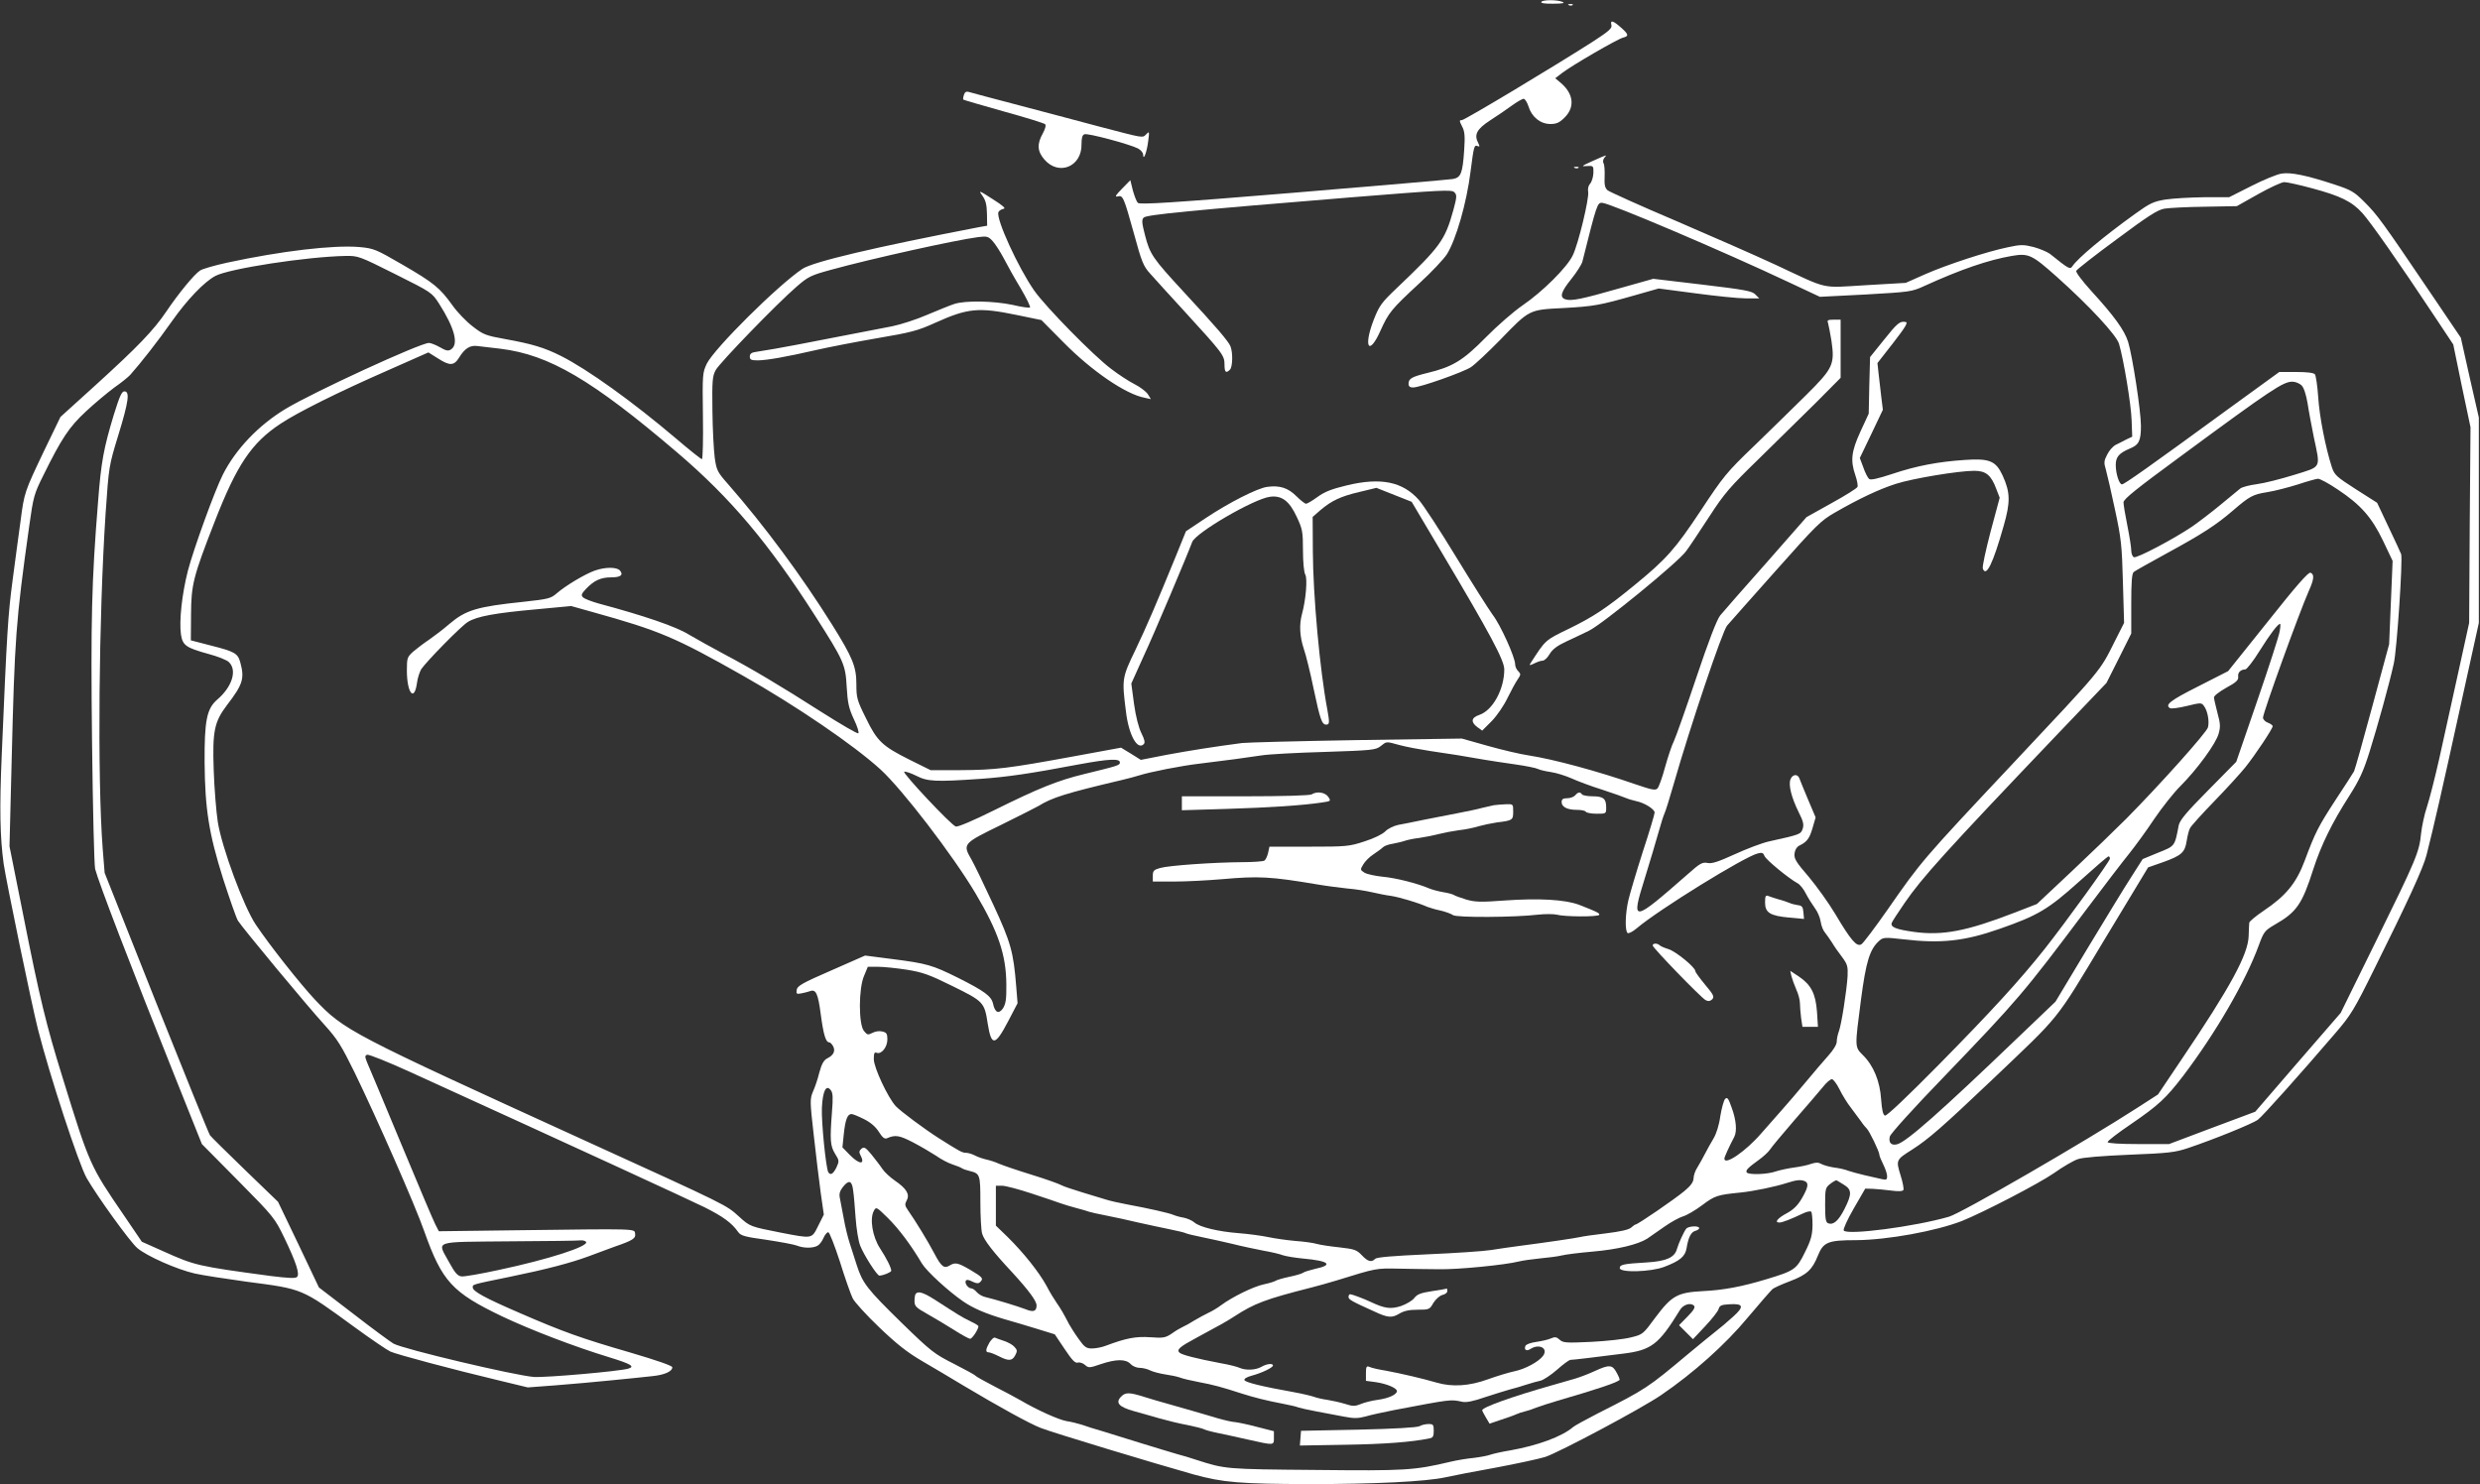 <?xml version="1.0" standalone="no"?>
<!DOCTYPE svg PUBLIC "-//W3C//DTD SVG 20010904//EN"
 "http://www.w3.org/TR/2001/REC-SVG-20010904/DTD/svg10.dtd">
<svg version="1.0" xmlns="http://www.w3.org/2000/svg"
 width="1280pt" height="766pt" viewBox="0 0 1280 766"
 preserveAspectRatio="xMidYMid meet">
<rect x="0" y="0" width="1280" height="766" fill="#333333" stroke="none"/>
<g transform="translate(0,766) scale(0.1,-0.1)"
fill="#ffffff" stroke="none">
<path d="M7955 7650 c-4 -6 19 -10 62 -9 47 0 62 3 48 9 -28 12 -103 12 -110
0z"/>
<path d="M8098 7633 c7 -3 16 -2 19 1 4 3 -2 6 -13 5 -11 0 -14 -3 -6 -6z"/>
<path d="M8317 7530 c4 -16 -13 -31 -93 -83 -195 -125 -664 -407 -679 -407
-14 0 -13 -4 1 -32 14 -26 16 -50 11 -124 -8 -119 -17 -141 -59 -148 -18 -3
-388 -35 -823 -71 -630 -52 -792 -62 -802 -52 -7 6 -18 36 -26 64 l-13 53 -44
-45 c-31 -32 -38 -42 -22 -39 28 8 32 -3 85 -193 39 -144 49 -168 83 -205 21
-24 102 -113 181 -199 194 -212 203 -224 203 -270 0 -40 7 -48 28 -27 14 14
16 87 3 120 -11 27 -68 94 -243 283 -159 172 -173 193 -198 290 -17 65 -18 81
-7 92 15 15 245 37 1065 104 471 38 525 41 538 27 14 -14 14 -23 -5 -93 -43
-155 -67 -188 -293 -403 -79 -75 -89 -90 -118 -163 -54 -140 -25 -189 34 -58
43 96 57 113 204 249 61 56 124 123 140 148 47 75 102 265 122 427 17 132 19
138 36 131 12 -4 12 -2 4 15 -23 43 -9 72 60 117 36 23 87 58 113 77 26 19 54
35 61 35 7 0 18 -18 25 -39 16 -54 61 -91 113 -91 32 0 47 7 74 34 53 53 46
121 -19 177 l-30 25 35 27 c49 38 288 177 316 183 30 8 28 17 -13 53 -41 36
-55 39 -48 11z"/>
<path d="M4975 7170 c-4 -12 -5 -23 -3 -24 1 -2 95 -29 208 -61 113 -31 209
-61 214 -66 6 -5 1 -24 -12 -48 -31 -55 -28 -93 9 -135 74 -85 193 -36 191 79
0 33 4 48 15 52 17 7 232 -51 276 -73 15 -8 27 -22 27 -32 1 -35 19 12 26 68
7 52 6 54 -10 37 -20 -20 -10 -21 -236 38 -91 24 -277 74 -415 110 -137 36
-258 68 -267 71 -11 3 -19 -2 -23 -16z"/>
<path d="M8220 6829 c-58 -26 -61 -29 -30 -26 34 2 35 1 34 -36 -1 -20 -8 -45
-17 -55 -9 -10 -13 -27 -10 -42 6 -33 -51 -271 -80 -329 -30 -62 -155 -186
-257 -256 -47 -32 -133 -107 -192 -167 -118 -120 -172 -152 -301 -183 -81 -20
-97 -29 -97 -56 0 -13 7 -19 23 -19 36 0 259 79 299 105 21 14 88 77 150 140
153 158 148 156 326 165 160 9 187 14 370 66 l123 35 190 -25 c104 -14 221
-26 259 -26 l70 0 -21 21 c-17 17 -55 24 -273 50 l-253 30 -174 -49 c-195 -56
-249 -67 -279 -57 -32 10 -24 38 30 105 28 35 53 75 57 89 75 299 77 306 103
304 41 -2 633 -254 963 -410 l160 -75 236 12 c227 13 238 14 301 43 191 87
332 135 453 156 87 15 104 7 233 -108 168 -150 308 -301 321 -346 24 -81 63
-317 65 -396 l3 -83 -30 -14 c-16 -9 -41 -21 -55 -28 -14 -7 -34 -29 -44 -50
-17 -32 -18 -42 -7 -78 6 -22 28 -115 47 -206 32 -149 36 -185 41 -375 l6
-210 -48 -95 c-79 -158 -61 -136 -525 -630 -471 -501 -475 -507 -647 -754 -65
-93 -126 -174 -136 -180 -24 -14 -53 19 -135 157 -34 57 -96 143 -137 192 -64
74 -76 93 -73 119 2 19 11 34 24 41 41 20 53 37 69 91 l16 55 -39 92 c-21 51
-42 100 -45 110 -9 24 -36 21 -46 -6 -11 -29 5 -93 43 -170 24 -47 27 -64 20
-85 -10 -28 -11 -29 -174 -65 -36 -8 -115 -38 -176 -66 -86 -39 -118 -50 -141
-45 -27 5 -39 -2 -102 -58 -288 -252 -294 -253 -222 -22 27 87 59 195 71 238
12 44 26 87 30 95 5 9 27 79 49 156 84 294 250 786 275 816 13 15 126 143 251
283 207 233 233 259 303 299 128 74 233 123 318 150 88 28 323 67 404 67 60 0
87 -22 114 -95 l17 -44 -47 -175 c-25 -96 -44 -182 -40 -191 17 -46 52 25 107
219 36 125 35 174 -5 262 -35 75 -67 89 -196 80 -135 -9 -248 -30 -373 -72
-77 -25 -111 -33 -120 -26 -7 6 -21 33 -30 60 l-18 48 60 125 59 124 -8 65
c-4 36 -10 90 -14 121 l-6 55 82 105 c62 80 77 105 64 107 -30 6 -43 -5 -114
-94 l-70 -87 -4 -146 -3 -146 -43 -93 c-47 -103 -52 -149 -26 -225 9 -26 14
-53 11 -60 -2 -7 -63 -45 -134 -84 l-129 -72 -209 -238 c-116 -130 -222 -252
-237 -270 -17 -22 -59 -130 -123 -321 -53 -158 -105 -305 -115 -326 -11 -21
-31 -82 -46 -135 -14 -53 -32 -102 -39 -110 -11 -12 -29 -8 -117 22 -190 66
-418 128 -548 148 -41 6 -136 28 -210 49 l-135 38 -544 -8 c-299 -5 -564 -12
-590 -15 -145 -19 -271 -39 -390 -61 l-133 -26 -51 32 -51 31 -245 -45 c-338
-62 -403 -70 -582 -71 l-156 0 -107 53 c-142 71 -169 96 -227 216 -46 92 -49
105 -49 175 0 90 -19 137 -126 308 -158 252 -347 508 -537 725 -54 61 -59 71
-68 135 -5 37 -11 147 -12 243 -2 155 0 179 17 210 21 38 314 341 417 430 61
53 74 59 180 88 203 56 635 152 756 168 47 6 54 4 76 -20 13 -14 39 -54 57
-88 18 -35 57 -105 88 -156 30 -51 52 -96 48 -99 -3 -3 -43 2 -88 13 -98 21
-246 24 -303 5 -22 -7 -85 -33 -140 -56 -55 -24 -136 -50 -180 -59 -44 -8
-183 -36 -310 -60 -126 -25 -259 -50 -295 -56 -36 -6 -80 -13 -97 -16 -24 -3
-33 -10 -33 -24 0 -17 7 -20 43 -20 48 1 145 18 302 54 61 14 200 41 310 60
177 30 212 39 302 80 169 76 223 81 422 40 l126 -26 115 -116 c144 -146 320
-267 418 -285 l32 -7 -16 26 c-10 14 -40 37 -68 51 -28 14 -82 49 -121 79 -90
67 -338 320 -397 404 -83 119 -198 370 -185 405 3 7 15 15 26 17 14 2 0 15
-55 50 -73 47 -75 47 -53 17 17 -24 22 -47 23 -93 l1 -61 -40 -7 c-545 -105
-858 -179 -914 -216 -128 -86 -453 -409 -493 -489 -22 -47 -23 -54 -20 -270 2
-123 -1 -223 -5 -223 -5 0 -65 48 -133 106 -224 190 -456 357 -595 427 -86 43
-149 62 -288 87 -100 18 -113 23 -167 65 -33 25 -80 74 -104 108 -66 92 -97
117 -257 210 -140 81 -149 85 -225 92 -134 11 -400 -20 -683 -81 -64 -14 -126
-32 -138 -40 -30 -19 -112 -119 -174 -211 -66 -98 -148 -183 -367 -382 l-180
-163 -85 -176 c-100 -210 -102 -214 -121 -362 -9 -63 -27 -200 -41 -305 -24
-182 -29 -263 -56 -900 -12 -280 -9 -426 10 -564 14 -94 144 -724 177 -854 60
-237 210 -694 251 -767 54 -94 224 -330 262 -362 50 -42 204 -110 296 -131 39
-9 158 -27 265 -42 297 -39 283 -33 560 -235 85 -62 169 -119 185 -126 33 -15
321 -92 560 -149 l149 -36 146 11 c80 6 210 18 290 26 80 8 172 17 205 21 63
6 105 24 105 46 0 8 -81 36 -217 76 -252 73 -347 107 -568 203 -183 79 -245
113 -245 133 0 16 -8 14 192 55 186 38 315 72 404 105 38 14 99 37 135 50 96
33 111 43 107 68 -4 26 17 25 -623 17 l-390 -5 -18 35 c-10 19 -90 208 -178
420 -88 212 -167 400 -175 418 -11 28 -11 34 1 38 8 3 108 -37 222 -89 915
-417 1433 -656 1519 -698 96 -48 141 -81 174 -128 13 -19 35 -25 145 -40 72
-11 143 -24 158 -30 35 -14 82 -14 106 -1 10 5 24 23 31 40 7 16 18 30 25 30
6 0 32 -66 60 -152 26 -84 56 -169 66 -189 9 -19 71 -87 137 -150 90 -86 144
-129 223 -175 57 -33 151 -89 209 -124 184 -110 346 -199 401 -220 57 -23 596
-186 789 -240 153 -42 239 -49 600 -50 336 0 600 13 700 35 36 8 153 31 260
50 107 20 222 45 255 55 73 24 497 250 598 319 166 113 333 262 448 401 62 74
120 140 128 147 9 7 49 25 89 40 88 33 116 60 145 133 28 69 52 79 195 79 164
1 414 47 548 99 114 46 397 193 475 247 46 33 102 65 123 72 24 9 125 17 266
23 202 8 236 12 302 34 137 46 336 127 362 147 25 19 220 237 399 446 80 93
97 120 203 335 171 344 252 520 268 585 36 140 83 347 173 758 l97 440 0 530
0 530 -47 206 -46 206 -159 235 c-247 365 -272 399 -337 464 -55 55 -69 63
-157 92 -143 47 -225 64 -272 56 -23 -3 -93 -32 -156 -64 l-115 -58 -130 0
c-71 -1 -161 -6 -199 -12 -61 -10 -80 -19 -155 -73 -163 -117 -295 -228 -324
-270 -13 -19 -16 -18 -117 63 -14 10 -51 26 -84 35 -52 13 -67 13 -132 -1
-107 -22 -313 -89 -429 -140 l-99 -44 -206 -12 c-237 -14 -187 -25 -465 105
-99 46 -331 148 -515 227 -184 78 -343 150 -353 158 -14 13 -17 28 -15 72 1
30 -1 61 -6 68 -4 7 -2 19 4 27 15 18 19 19 -60 -16z m3710 -140 c150 -40 209
-69 263 -129 44 -49 187 -253 372 -532 l97 -146 44 -214 45 -213 -4 -505 -3
-505 -56 -255 c-31 -140 -75 -338 -97 -440 -23 -102 -52 -216 -65 -255 -13
-38 -26 -100 -30 -136 -9 -97 -26 -136 -230 -551 l-185 -376 -221 -255 -220
-255 -222 -83 -223 -84 -157 0 c-97 0 -159 4 -160 10 -1 6 54 48 122 94 140
96 179 132 268 248 168 222 321 485 390 673 26 71 31 77 82 107 114 65 142
106 200 288 40 123 96 238 184 375 54 85 74 128 106 230 43 138 101 347 125
455 16 69 47 535 38 565 -3 8 -32 71 -65 140 l-59 125 -110 70 c-101 65 -110
73 -124 115 -32 99 -64 261 -70 360 -4 58 -12 111 -17 118 -7 8 -40 12 -97 12
l-87 0 -270 -196 c-400 -292 -530 -384 -542 -384 -14 0 -32 55 -32 100 0 42
17 61 73 85 47 19 57 40 57 117 0 77 -44 361 -66 433 -19 61 -73 135 -191 264
-47 52 -80 96 -77 103 3 7 97 81 209 163 161 120 211 152 246 158 24 4 118 9
209 10 l165 3 110 62 c61 34 121 62 135 62 14 0 77 -14 140 -31z m-9890 -444
c188 -94 189 -95 226 -152 81 -127 103 -211 61 -237 -14 -9 -26 -6 -57 12 -21
12 -47 22 -56 22 -45 0 -597 -254 -741 -341 -139 -84 -257 -208 -323 -339 -42
-83 -151 -384 -180 -495 -31 -121 -46 -260 -36 -330 9 -56 25 -68 141 -100 49
-13 97 -32 107 -43 43 -42 16 -128 -62 -194 -53 -47 -65 -107 -64 -323 2 -240
22 -367 95 -599 34 -105 68 -203 77 -218 24 -38 355 -437 447 -538 67 -74 87
-107 155 -245 116 -239 313 -686 360 -821 92 -259 144 -315 403 -439 148 -70
373 -156 550 -210 114 -35 136 -48 100 -59 -47 -14 -425 -47 -488 -43 -99 8
-671 143 -724 172 -14 8 -107 76 -205 152 l-180 138 -105 221 -106 221 -170
164 c-93 90 -175 171 -181 179 -6 8 -131 317 -278 685 l-266 670 -10 125 c-28
369 -20 1197 15 1730 17 245 17 245 66 405 53 173 60 225 31 225 -14 0 -25
-26 -55 -122 -52 -173 -65 -240 -81 -449 -33 -409 -38 -606 -31 -1234 4 -347
11 -638 16 -660 17 -67 178 -488 419 -1090 l132 -330 188 -190 c185 -187 188
-192 238 -295 61 -127 80 -186 65 -201 -8 -8 -47 -6 -135 5 -379 51 -391 54
-554 127 l-112 50 -93 137 c-174 254 -177 260 -315 707 -85 273 -119 412 -204
842 l-71 355 11 437 c16 643 21 719 91 1217 21 150 25 165 72 259 95 193 134
251 220 331 45 42 111 97 146 123 36 25 73 55 83 66 56 63 143 174 214 275 81
115 169 206 226 236 73 38 470 99 671 103 66 1 71 -1 257 -94z m543 -385 c252
-31 472 -160 914 -537 274 -234 470 -466 711 -843 147 -230 156 -250 162 -365
5 -84 11 -111 37 -167 18 -37 28 -70 23 -73 -5 -3 -89 46 -187 108 -219 140
-364 226 -508 302 -60 32 -141 77 -180 100 -66 41 -230 97 -465 160 -36 10
-72 24 -80 31 -12 12 -10 18 15 45 41 43 76 59 129 59 49 0 65 12 46 35 -16
19 -76 19 -130 0 -51 -18 -151 -78 -196 -117 -31 -27 -43 -30 -171 -44 -240
-25 -298 -42 -383 -114 -30 -26 -77 -62 -103 -80 -27 -18 -64 -46 -83 -62 -32
-29 -34 -33 -34 -98 0 -117 38 -165 52 -66 3 26 14 58 22 72 28 41 206 223
241 244 47 29 141 46 352 65 l181 17 114 -32 c341 -95 422 -129 770 -326 276
-156 575 -360 712 -485 113 -103 373 -442 491 -640 117 -197 158 -317 159
-469 1 -77 -3 -101 -17 -124 -22 -32 -42 -23 -52 25 -9 38 -45 64 -180 132
-133 66 -160 74 -340 97 l-140 18 -175 -77 c-150 -65 -175 -80 -178 -100 -3
-21 -1 -23 25 -18 15 3 35 8 43 11 31 12 42 -11 56 -118 14 -106 26 -146 44
-146 5 0 14 -9 20 -20 13 -25 2 -47 -31 -63 -17 -9 -28 -28 -40 -72 -8 -33
-23 -78 -33 -99 -16 -38 -16 -50 4 -225 11 -103 28 -236 36 -298 l16 -112 -29
-58 c-34 -68 -28 -67 -194 -35 -157 31 -158 31 -215 83 -68 61 -51 53 -795
392 -1217 555 -1243 569 -1394 728 -75 80 -232 278 -305 387 -62 92 -175 397
-196 530 -8 53 -18 174 -21 267 -7 201 3 249 68 335 83 108 92 138 69 222 -13
46 -28 55 -155 87 l-100 26 1 135 c1 152 11 193 121 475 115 296 191 409 341
508 87 58 295 162 555 276 l208 92 48 -30 c62 -40 84 -40 111 4 29 47 56 64
94 59 17 -2 70 -8 119 -14z m9296 -189 c12 -12 23 -46 31 -92 6 -41 21 -119
32 -174 35 -166 43 -151 -101 -196 -68 -21 -154 -43 -193 -48 -38 -5 -77 -15
-86 -23 -9 -7 -55 -45 -102 -84 -47 -39 -113 -89 -146 -112 -98 -66 -285 -164
-300 -158 -8 3 -14 19 -14 35 0 16 -9 73 -20 128 -11 54 -20 108 -20 120 0 17
65 69 298 240 468 345 526 383 574 383 15 0 37 -9 47 -19z m186 -537 c119 -79
176 -143 235 -266 l49 -103 -9 -215 -9 -215 -86 -318 c-47 -175 -90 -327 -95
-338 -6 -11 -49 -77 -95 -147 -91 -140 -105 -168 -160 -315 -43 -115 -97 -181
-212 -258 -40 -27 -74 -55 -74 -62 -1 -7 -2 -37 -3 -67 -2 -95 -93 -263 -349
-642 l-119 -177 -107 -69 c-271 -175 -910 -545 -972 -562 -175 -51 -527 -97
-543 -71 -4 6 19 57 52 114 l59 102 39 -1 c21 -1 64 -5 95 -9 36 -5 59 -4 63
3 3 5 -3 40 -15 77 -24 78 -23 79 61 132 84 54 155 116 410 358 362 345 322
294 578 719 l229 379 77 27 c95 34 113 50 122 109 4 25 11 55 17 66 5 11 62
74 126 140 64 66 136 145 160 175 52 65 141 199 141 212 0 4 -11 13 -25 18
-14 5 -25 17 -25 26 0 25 185 537 236 653 28 62 30 87 9 95 -11 4 -74 -68
-220 -252 l-205 -256 -155 -79 c-143 -72 -173 -95 -145 -112 6 -4 45 1 86 11
74 18 77 18 90 -1 18 -24 28 -78 20 -109 -6 -26 -248 -296 -421 -471 -55 -55
-181 -177 -281 -271 l-181 -170 -119 -46 c-243 -94 -368 -118 -515 -98 -94 13
-123 25 -115 47 3 8 33 54 66 102 90 131 209 263 783 865 l259 271 64 127 64
128 0 154 c0 111 3 156 13 164 6 5 84 49 172 97 182 99 254 146 340 220 86 74
102 83 178 95 38 6 107 24 155 39 48 16 95 29 105 30 10 1 56 -24 102 -55z
m-299 -733 c-3 -21 -55 -182 -115 -356 l-109 -317 -145 -147 c-114 -115 -146
-154 -152 -181 -21 -110 -19 -106 -106 -141 l-80 -33 -58 -91 c-32 -49 -133
-215 -225 -367 l-167 -278 -202 -193 c-388 -372 -566 -530 -615 -543 -30 -8
-46 8 -38 40 3 14 124 148 279 308 384 400 409 429 731 858 93 124 195 257
226 295 31 39 89 118 128 177 40 59 100 135 135 170 87 87 184 220 198 271 10
35 9 53 -6 107 -9 36 -18 72 -18 80 -1 8 26 29 63 50 52 28 64 40 62 57 -3 22
12 37 37 38 7 0 41 43 73 95 55 88 95 140 106 140 3 0 2 -18 -2 -39z m-4541
-587 c33 -9 103 -22 155 -30 98 -14 185 -28 280 -45 30 -5 101 -16 158 -24 57
-8 111 -19 120 -24 9 -5 40 -12 67 -16 28 -4 75 -19 105 -32 30 -14 102 -41
160 -59 58 -19 114 -39 125 -44 11 -5 34 -11 50 -15 41 -8 95 -41 95 -59 0 -8
-27 -99 -61 -202 -33 -103 -66 -215 -74 -248 -17 -72 -19 -162 -4 -172 6 -3
27 8 47 25 113 96 555 369 624 386 23 6 29 3 35 -13 8 -20 125 -116 171 -141
12 -6 32 -31 43 -54 12 -23 33 -56 46 -74 13 -17 27 -48 30 -70 3 -21 13 -46
22 -56 8 -10 24 -33 36 -51 11 -19 34 -52 52 -75 28 -38 31 -48 29 -99 -5 -78
-32 -251 -45 -285 -6 -16 -11 -39 -11 -53 0 -15 -17 -43 -43 -72 -23 -26 -76
-87 -117 -137 -41 -49 -97 -115 -125 -146 -27 -31 -74 -84 -104 -118 -80 -93
-191 -169 -191 -131 0 8 25 63 51 112 15 29 10 88 -13 150 -17 49 -23 57 -34
46 -7 -7 -18 -47 -25 -89 -6 -46 -21 -92 -35 -115 -13 -22 -33 -57 -44 -79
-11 -22 -29 -53 -39 -70 -11 -16 -20 -42 -20 -57 -1 -19 -14 -38 -48 -66 -49
-41 -240 -172 -251 -172 -3 0 -13 -7 -23 -16 -12 -11 -57 -21 -131 -30 -62 -7
-122 -16 -133 -19 -20 -5 -176 -28 -315 -46 -41 -5 -106 -15 -145 -21 -38 -6
-186 -16 -327 -22 -179 -8 -261 -15 -270 -23 -19 -20 -38 -15 -69 18 -27 28
-37 32 -117 41 -48 5 -100 13 -117 18 -16 5 -66 12 -110 15 -44 4 -107 13
-140 20 -33 7 -100 16 -150 20 -106 8 -202 31 -230 55 -11 10 -36 21 -55 25
-19 3 -44 10 -55 15 -21 9 -126 33 -240 54 -38 7 -86 18 -105 24 -19 6 -75 23
-125 38 -49 15 -97 31 -105 36 -17 9 -85 33 -150 53 -87 27 -145 47 -175 59
-17 8 -45 17 -63 21 -18 4 -45 13 -60 21 -15 8 -36 14 -47 14 -19 0 -33 8
-139 75 -74 47 -199 140 -223 166 -41 45 -113 199 -113 242 0 31 3 38 15 33
24 -9 55 29 55 69 0 29 -4 36 -26 41 -15 4 -36 1 -51 -7 -23 -12 -27 -11 -44
10 -28 34 -28 220 1 285 l19 46 53 0 c29 0 96 -7 148 -15 81 -13 116 -25 237
-85 160 -79 164 -83 181 -194 19 -118 38 -116 106 14 l48 92 -7 86 c-14 178
-28 228 -118 422 -47 102 -97 205 -111 230 -49 85 -49 85 152 183 97 48 184
92 192 97 69 43 141 66 430 134 30 7 71 18 90 24 57 18 218 50 315 61 134 16
242 31 315 42 36 6 183 14 327 18 245 8 264 10 289 30 32 25 26 25 99 5z
m-1445 -89 c0 -15 -7 -17 -183 -60 -137 -33 -238 -74 -464 -186 -113 -56 -189
-88 -200 -85 -25 8 -279 279 -266 283 6 2 34 -7 62 -21 58 -30 100 -32 331
-16 141 10 256 27 510 75 152 28 210 31 210 10z m5110 -497 c-1 -14 -225 -324
-337 -466 -127 -160 -275 -322 -546 -597 -161 -163 -269 -266 -278 -263 -10 3
-16 28 -20 84 -6 93 -39 174 -94 228 -43 43 -42 39 -10 286 26 197 45 260 94
304 20 18 28 19 124 8 194 -23 316 -10 498 54 195 68 250 100 409 243 80 72
148 131 153 131 4 0 7 -6 7 -12z m-1396 -1190 c14 -29 41 -73 61 -98 19 -25
42 -56 52 -70 9 -14 22 -29 28 -35 13 -12 65 -119 65 -135 0 -6 9 -28 20 -50
11 -22 20 -49 20 -61 0 -18 -4 -20 -27 -15 -16 4 -55 13 -88 20 -33 8 -71 18
-85 23 -14 6 -47 14 -74 17 -27 4 -57 13 -67 19 -14 8 -27 8 -51 0 -18 -7 -58
-15 -88 -19 -30 -4 -72 -13 -94 -20 -44 -16 -142 -19 -151 -5 -6 11 7 24 65
66 22 16 47 39 55 51 8 13 65 81 127 153 62 71 128 148 146 170 18 23 39 41
47 41 7 0 25 -24 39 -52z m-5200 -118 c-11 -144 -9 -174 16 -215 22 -35 22
-38 7 -71 -17 -34 -31 -42 -42 -24 -12 20 -36 258 -33 331 4 88 22 124 46 92
11 -14 12 -38 6 -113z m165 -36 c34 -17 60 -39 77 -66 19 -30 30 -38 42 -33
43 19 64 15 134 -21 40 -21 93 -52 119 -69 25 -18 63 -38 85 -45 21 -7 44 -16
49 -20 6 -4 23 -10 40 -14 53 -13 55 -18 55 -160 0 -72 4 -146 9 -163 10 -34
55 -93 157 -202 85 -93 124 -146 124 -169 0 -31 -17 -36 -58 -19 -39 15 -158
51 -205 62 -15 3 -35 14 -45 25 -9 11 -22 20 -28 20 -17 0 -37 27 -29 40 4 6
15 5 34 -5 21 -10 31 -11 40 -2 18 18 14 24 -50 62 -65 38 -79 41 -108 23 -28
-17 -43 -6 -79 63 -32 61 -96 166 -136 223 -16 23 -17 30 -6 51 17 31 -2 61
-62 102 -23 16 -52 42 -64 60 -11 17 -37 50 -56 74 -31 37 -38 41 -52 30 -11
-10 -13 -18 -6 -31 28 -52 -3 -53 -54 -1 l-38 39 7 68 c8 76 19 104 40 104 7
0 36 -12 64 -26z m4855 -320 c23 -9 19 -32 -14 -89 -20 -35 -43 -58 -76 -76
-49 -26 -68 -49 -40 -49 15 0 59 17 124 48 17 8 35 12 40 8 4 -4 7 -35 7 -69
-1 -51 -7 -76 -39 -140 -43 -88 -54 -96 -197 -139 -128 -39 -224 -57 -331 -62
-131 -7 -160 -24 -244 -136 -64 -87 -65 -88 -127 -103 -34 -9 -126 -19 -205
-23 -129 -6 -144 -5 -162 11 -16 15 -25 16 -45 7 -13 -6 -47 -14 -75 -18 -30
-4 -54 -13 -57 -21 -8 -21 6 -29 27 -15 45 28 91 3 65 -35 -22 -31 -94 -70
-150 -81 -28 -6 -88 -24 -135 -41 -96 -35 -185 -41 -266 -17 -72 21 -179 46
-259 61 -38 6 -78 15 -87 20 -15 6 -18 1 -18 -33 l0 -39 52 -7 c54 -8 108 -30
108 -46 0 -18 -45 -38 -99 -45 -30 -4 -70 -14 -88 -22 -30 -12 -41 -12 -81 1
-26 8 -67 17 -92 21 -25 3 -56 11 -70 16 -14 5 -61 16 -105 24 -157 28 -249
50 -252 62 -3 7 13 16 39 23 49 13 108 41 108 52 0 13 -33 9 -60 -7 -30 -17
-80 -19 -112 -5 -13 6 -57 17 -98 24 -126 24 -201 43 -213 55 -15 15 2 30 88
76 133 72 150 81 195 110 105 68 160 89 400 150 30 8 87 23 125 35 213 66 206
64 323 62 61 -1 156 -3 210 -3 96 -2 340 22 411 40 20 5 70 12 111 16 41 4 91
10 110 15 19 5 91 14 160 20 129 11 235 37 282 67 14 10 55 38 89 62 34 24 78
48 96 53 18 5 63 31 99 58 65 49 78 53 199 65 67 7 179 30 240 50 47 15 68 17
89 9z m203 -19 c41 -25 42 -48 3 -125 -31 -61 -57 -84 -84 -74 -13 5 -16 23
-16 94 0 84 1 90 27 110 14 11 29 19 32 18 3 -2 21 -12 38 -23z m-5114 -27 c4
-24 9 -88 13 -143 4 -56 14 -120 24 -145 19 -48 87 -155 99 -154 22 1 61 18
61 25 0 16 -24 64 -58 116 -39 60 -54 152 -32 193 12 22 13 22 72 -36 56 -55
120 -140 176 -235 24 -40 136 -143 213 -196 51 -35 115 -63 214 -92 39 -11
113 -33 165 -49 l94 -29 51 -76 c38 -57 54 -74 68 -70 10 3 27 -3 37 -12 18
-16 23 -16 81 4 80 27 130 27 154 1 10 -11 31 -20 47 -20 16 0 41 -6 56 -14
15 -7 50 -16 77 -20 28 -4 61 -11 75 -16 14 -6 59 -16 100 -24 70 -13 112 -24
220 -59 59 -19 130 -37 210 -52 36 -7 72 -15 80 -19 9 -3 51 -13 95 -21 44 -8
108 -20 143 -27 51 -10 72 -9 110 1 26 8 92 22 147 33 295 56 292 56 351 43
21 -5 57 2 120 24 49 16 107 34 129 40 22 5 60 17 85 25 25 8 57 17 72 20 15
4 53 29 84 56 31 28 62 50 68 51 14 0 138 15 271 32 149 18 186 47 296 226 17
28 55 39 72 22 8 -8 -1 -24 -33 -56 l-44 -45 36 -36 36 -36 63 67 c35 37 66
77 69 88 5 18 14 23 54 25 75 5 80 -11 21 -64 -27 -25 -69 -60 -91 -77 -23
-18 -84 -68 -137 -112 -215 -180 -219 -183 -472 -311 -60 -31 -117 -62 -125
-69 -58 -50 -184 -96 -325 -121 -44 -7 -91 -18 -105 -23 -14 -5 -52 -12 -85
-16 -33 -3 -87 -12 -120 -20 -186 -44 -231 -47 -695 -42 -466 4 -465 4 -615
52 -27 9 -72 23 -100 30 -27 8 -111 33 -185 56 -74 23 -164 51 -200 62 -36 10
-83 25 -105 33 -22 7 -58 16 -80 19 -40 7 -150 56 -237 107 -26 15 -88 48
-137 73 -50 26 -93 50 -96 54 -2 4 -53 32 -112 62 -101 51 -117 63 -269 211
-180 176 -202 205 -232 298 -12 36 -28 88 -37 115 -9 28 -23 84 -30 125 -8 41
-17 89 -20 105 -5 22 -1 37 15 58 31 39 47 34 53 -15z m921 -18 c67 -22 135
-45 151 -51 17 -6 53 -17 80 -24 28 -7 57 -16 65 -19 8 -3 49 -12 90 -20 41
-8 116 -24 165 -36 50 -11 123 -27 163 -35 40 -8 77 -17 82 -20 5 -3 42 -12
82 -20 40 -8 111 -24 158 -35 47 -12 119 -27 160 -35 41 -7 87 -18 102 -24 15
-5 62 -13 105 -17 133 -12 157 -33 61 -53 -28 -7 -56 -15 -62 -20 -6 -5 -38
-14 -71 -21 -33 -7 -64 -16 -70 -20 -5 -4 -33 -13 -62 -19 -53 -11 -163 -65
-221 -108 -17 -13 -47 -31 -65 -39 -17 -8 -50 -26 -72 -39 -22 -14 -49 -29
-61 -34 -11 -5 -37 -20 -56 -34 -33 -22 -44 -24 -112 -19 -75 5 -125 -5 -229
-44 -20 -8 -53 -14 -71 -14 -29 0 -39 7 -68 48 -19 26 -41 61 -50 77 -29 56
-43 80 -64 110 -12 17 -36 56 -53 89 -39 71 -118 170 -200 251 l-61 59 0 103
0 103 32 0 c17 0 86 -18 152 -40z m-2299 -250 c14 -23 -193 -90 -452 -145 -92
-20 -178 -35 -191 -33 -20 2 -34 18 -64 73 -62 114 -91 104 310 108 191 1 357
3 369 5 12 1 25 -3 28 -8z"/>
<path d="M6770 3560 c-9 -6 -148 -10 -342 -10 l-328 0 0 -36 0 -36 233 7 c224
7 390 18 490 33 47 7 47 7 32 30 -17 23 -58 29 -85 12z"/>
<path d="M8130 3555 c-7 -8 -25 -15 -41 -15 -22 0 -29 -5 -29 -20 0 -25 29
-40 79 -40 22 0 43 -4 46 -10 3 -5 28 -10 56 -10 49 0 49 0 49 33 0 45 -15 57
-71 57 -26 0 -51 5 -54 10 -9 14 -21 12 -35 -5z"/>
<path d="M7710 3504 c-14 -3 -41 -9 -61 -14 -20 -6 -74 -17 -120 -26 -46 -9
-127 -25 -179 -35 -52 -11 -113 -23 -135 -27 -22 -5 -52 -19 -65 -33 -15 -15
-60 -37 -108 -52 -79 -26 -94 -27 -287 -27 l-203 0 -7 -32 c-4 -18 -13 -36
-19 -40 -6 -4 -58 -8 -116 -8 -145 -1 -377 -17 -422 -30 -33 -9 -38 -15 -38
-40 l0 -30 113 0 c61 0 171 6 242 12 192 17 252 14 495 -27 47 -8 117 -17 155
-21 39 -3 95 -12 125 -19 30 -7 75 -16 99 -19 41 -6 143 -36 186 -56 11 -4 42
-14 70 -20 27 -6 56 -17 64 -23 16 -14 322 -12 438 2 37 4 81 4 98 0 38 -11
212 -12 219 -1 5 8 -14 17 -104 52 -72 27 -207 35 -387 22 -119 -9 -150 -8
-195 5 -29 9 -57 19 -63 23 -5 4 -30 11 -55 15 -25 4 -58 13 -75 20 -58 25
-171 54 -240 60 -38 4 -80 13 -93 21 -22 14 -22 16 -6 42 9 16 32 39 52 52 21
14 43 30 50 37 7 7 29 15 50 18 20 4 48 10 62 15 14 5 48 12 75 15 28 4 73 13
100 20 28 7 75 16 105 20 30 3 75 12 100 20 25 7 68 16 95 20 82 10 85 12 85
56 0 39 0 39 -37 38 -21 -1 -49 -3 -63 -5z"/>
<path d="M9110 3002 c0 -53 26 -69 125 -78 l76 -7 -3 34 c-2 28 -8 35 -28 37
-14 2 -34 7 -45 12 -11 5 -36 13 -55 18 -19 6 -43 13 -52 17 -15 6 -18 1 -18
-33z"/>
<path d="M8530 2780 c0 -12 248 -268 273 -282 14 -7 23 -6 34 4 12 13 8 23
-36 75 -28 34 -51 65 -51 71 0 19 -100 101 -138 113 -20 6 -41 15 -46 20 -13
12 -36 11 -36 -1z"/>
<path d="M9246 2622 c4 -15 15 -46 25 -69 11 -23 19 -55 19 -71 0 -16 3 -50 6
-76 l7 -46 40 0 40 0 -5 78 c-7 93 -30 139 -94 182 l-44 29 6 -27z"/>
<path d="M8703 1318 c-12 -15 -39 -74 -48 -105 -12 -44 -56 -63 -157 -69 -118
-7 -138 -11 -138 -29 0 -25 161 -20 229 6 82 31 109 54 116 97 9 56 23 83 45
89 11 3 20 9 20 14 0 14 -56 11 -67 -3z"/>
<path d="M7392 996 c-59 -9 -77 -16 -92 -35 -10 -14 -41 -32 -69 -42 -53 -17
-84 -13 -156 21 -38 18 -98 40 -106 40 -5 0 -9 -6 -9 -14 0 -13 15 -22 133
-75 70 -33 91 -34 128 -12 25 15 51 21 96 21 59 0 62 1 81 35 12 19 32 37 46
41 15 3 26 12 26 20 0 8 -1 13 -2 13 -2 -1 -36 -7 -76 -13z"/>
<path d="M4727 983 c-4 -3 -7 -20 -7 -37 0 -28 7 -35 68 -69 37 -21 99 -58
137 -82 39 -25 76 -45 82 -45 11 0 43 49 43 65 0 3 -17 14 -37 23 -21 10 -51
26 -68 37 -16 10 -64 40 -105 67 -71 46 -99 56 -113 41z"/>
<path d="M5107 731 c-20 -35 -22 -51 -4 -51 7 0 30 -9 52 -20 51 -26 69 -25
85 5 11 21 11 27 -4 43 -9 11 -33 24 -54 31 -20 7 -42 14 -47 17 -6 2 -18 -9
-28 -25z"/>
<path d="M8230 583 c-30 -14 -77 -32 -105 -40 -27 -8 -79 -23 -115 -33 -211
-60 -360 -114 -360 -129 0 -3 9 -20 19 -37 l19 -32 59 20 c32 10 67 23 78 28
11 5 31 12 45 15 14 3 41 12 60 20 19 7 67 23 105 34 206 60 302 92 324 108 2
2 -4 19 -15 38 -22 42 -38 43 -114 8z"/>
<path d="M5784 449 c-27 -30 -8 -51 67 -72 35 -10 96 -27 134 -38 39 -11 103
-27 143 -34 40 -8 78 -18 84 -21 6 -4 38 -13 72 -20 34 -7 104 -22 156 -34
138 -31 135 -31 135 9 l0 34 -90 23 c-49 13 -99 23 -111 24 -11 0 -52 9 -90
20 -79 24 -186 54 -259 75 -27 7 -80 23 -116 34 -82 26 -101 26 -125 0z"/>
<path d="M7327 299 c-12 -7 -135 -14 -315 -18 l-297 -6 -3 -38 -3 -38 233 4
c200 3 347 14 436 33 18 3 22 11 22 39 0 32 -3 35 -27 35 -16 0 -36 -5 -46
-11z"/>
<path d="M8128 6793 c7 -3 16 -2 19 1 4 3 -2 6 -13 5 -11 0 -14 -3 -6 -6z"/>
<path d="M9435 5993 c3 -10 11 -52 18 -94 17 -120 8 -140 -131 -278 -65 -64
-185 -182 -269 -263 -143 -137 -159 -158 -276 -335 -131 -197 -175 -247 -337
-380 -149 -122 -212 -164 -338 -226 -130 -63 -123 -57 -205 -184 -5 -8 2 -7
20 2 16 8 35 15 45 15 9 0 25 15 36 34 14 24 39 43 84 64 34 16 88 41 118 56
66 31 463 355 503 412 16 21 69 101 118 176 79 122 106 153 256 299 92 90 225
221 296 291 l127 128 0 150 0 150 -36 0 c-30 0 -35 -3 -29 -17z"/>
<path d="M6952 5155 c-79 -19 -115 -33 -152 -60 -26 -19 -53 -35 -59 -35 -6 0
-29 18 -50 39 -43 43 -86 57 -151 48 -51 -7 -197 -81 -320 -163 l-99 -66 -51
-126 c-102 -249 -149 -359 -210 -487 -69 -143 -70 -149 -49 -315 14 -122 59
-204 92 -171 8 8 5 23 -12 57 -14 28 -29 86 -38 151 l-14 105 64 142 c54 115
226 523 250 588 17 48 320 224 402 234 61 8 100 -22 138 -104 29 -62 32 -75
32 -172 0 -62 5 -113 12 -126 12 -21 3 -130 -17 -203 -15 -55 -12 -115 9 -179
11 -31 34 -124 51 -207 34 -161 43 -185 65 -185 17 0 18 10 6 76 -39 205 -74
592 -75 818 l-1 178 40 35 c58 49 104 71 202 94 l87 21 91 -36 91 -36 156
-263 c248 -417 322 -555 322 -602 0 -103 -60 -212 -129 -235 -42 -14 -45 -37
-10 -63 l25 -18 50 50 c27 28 63 81 81 119 18 37 41 79 52 95 17 25 17 28 3
43 -9 8 -16 24 -16 36 0 35 -75 202 -116 255 -21 29 -106 163 -189 299 -82
135 -169 268 -192 294 -84 94 -196 117 -371 75z"/>
</g>
</svg>
